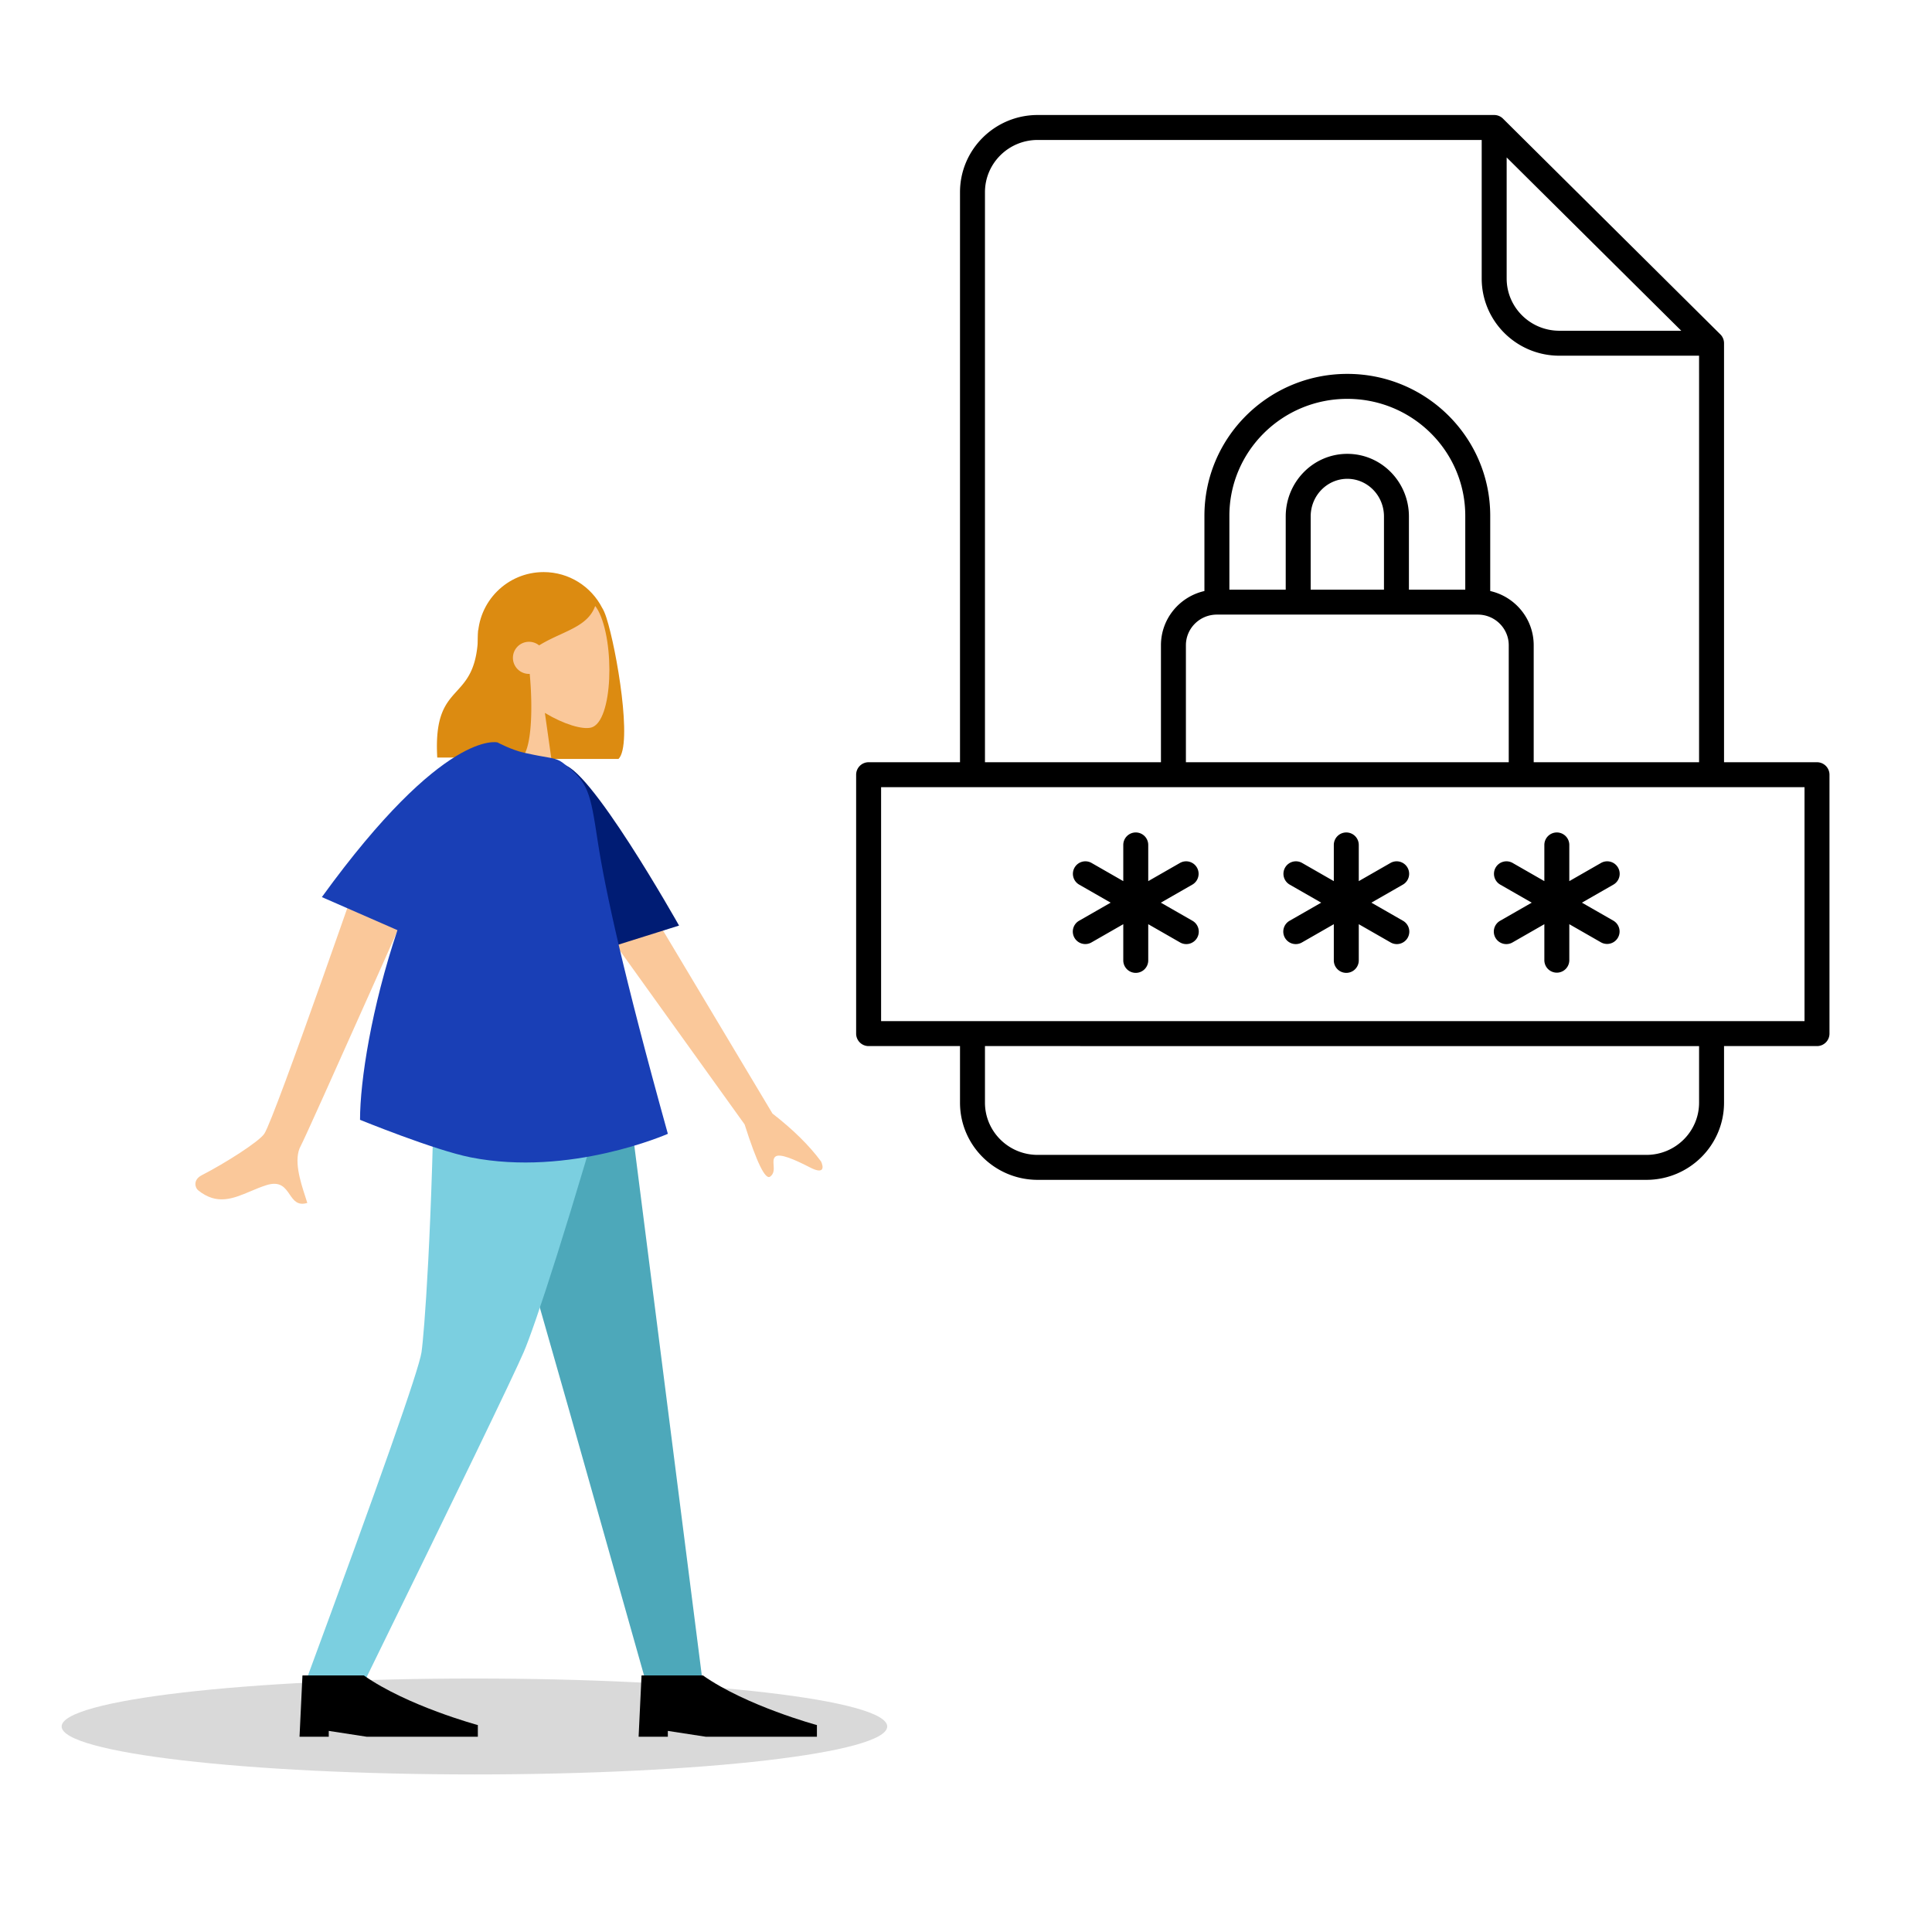 <svg xmlns="http://www.w3.org/2000/svg" width="564" height="564" fill="none"><path fill="#000" fill-rule="evenodd" d="M302.931 40.857c-8.528 0-15.394 6.854-15.394 15.252v166.407h51.373V188.37c0-7.743 5.439-14.189 12.692-15.833v-21.956c0-22.908 18.703-41.432 41.717-41.432s41.717 18.524 41.717 41.432v21.956c7.252 1.644 12.691 8.09 12.691 15.833v34.146h48.277V103.839h-40.777c-12.5 0-22.68-10.064-22.68-22.537V40.857zm136.902 5.105 50.972 50.591h-35.578c-8.528 0-15.394-6.854-15.394-15.251zm63.456 176.554v-122.32c0-.97-.387-1.902-1.076-2.585l-63.457-62.982a3.64 3.64 0 0 0-2.566-1.058H302.931c-12.499 0-22.68 10.065-22.68 22.538v166.407h-26.679a3.643 3.643 0 0 0-3.643 3.643v75.578a3.643 3.643 0 0 0 3.643 3.643h26.679v16.511c0 12.473 10.18 22.538 22.68 22.538H480.61c12.5 0 22.68-10.065 22.68-22.538V305.38h27.139a3.643 3.643 0 0 0 3.643-3.643v-75.578a3.643 3.643 0 0 0-3.643-3.643zm-7.285 82.864H287.537v16.511c0 8.398 6.866 15.252 15.394 15.252H480.61c8.528 0 15.394-6.854 15.394-15.252zm-51.94-75.578h82.722v68.292H257.214v-68.292zm-3.623-7.286V188.37c0-4.919-4.025-8.953-9.048-8.953h-76.148c-5.024 0-9.049 4.034-9.049 8.953v34.146zm-12.691-50.385v-21.55c0-18.833-15.39-34.146-34.431-34.146-19.042 0-34.432 15.313-34.432 34.146v21.55h16.448v-21.358c0-10.026 7.981-18.283 17.984-18.283 10.002 0 17.983 8.257 17.983 18.283v21.358zm-23.733 0v-21.358c0-6.145-4.861-10.997-10.698-10.997s-10.698 4.852-10.698 10.997v21.358zm-72.46 70.885a3.643 3.643 0 0 1 3.643 3.642v10.566l9.25-5.301a3.643 3.643 0 0 1 3.622 6.322l-9.188 5.265 9.188 5.265a3.643 3.643 0 1 1-3.622 6.321l-9.25-5.3v10.566a3.643 3.643 0 0 1-7.286 0v-10.566l-9.249 5.3a3.643 3.643 0 1 1-3.623-6.321l9.188-5.265-9.188-5.265a3.64 3.64 0 0 1-1.349-4.972 3.64 3.64 0 0 1 4.971-1.35l9.25 5.301v-10.566a3.643 3.643 0 0 1 3.643-3.642m61.46 0a3.643 3.643 0 0 1 3.643 3.642v10.566l9.25-5.301a3.643 3.643 0 0 1 3.623 6.322l-9.189 5.265 9.188 5.265a3.643 3.643 0 1 1-3.622 6.321l-9.25-5.3v10.566a3.643 3.643 0 0 1-7.286 0v-10.566l-9.249 5.3a3.643 3.643 0 1 1-3.622-6.321l9.188-5.265-9.189-5.265a3.643 3.643 0 0 1 3.623-6.322l9.249 5.301v-10.566a3.643 3.643 0 0 1 3.643-3.642m61.461 0a3.643 3.643 0 0 1 3.642 3.642v10.566l9.251-5.301a3.64 3.64 0 0 1 4.971 1.35 3.64 3.64 0 0 1-1.349 4.972l-9.188 5.265 9.188 5.265a3.643 3.643 0 0 1-3.623 6.321l-9.25-5.3v10.566a3.643 3.643 0 0 1-7.285 0v-10.566l-9.25 5.3a3.643 3.643 0 1 1-3.622-6.321l9.188-5.265-9.188-5.265a3.643 3.643 0 1 1 3.622-6.322l9.25 5.301v-10.566a3.643 3.643 0 0 1 3.643-3.642" clip-rule="evenodd"/><path fill="#000" d="M138.5 518C71.95 518 18 511.732 18 504s53.95-14 120.5-14S259 496.268 259 504s-53.95 14-120.5 14" opacity=".15"/><path fill="#DC8B11" fill-rule="evenodd" d="M158.693 167.007c-10.604 0-19.2 8.596-19.2 19.2v16.135c0 9.618 7.072 17.585 16.3 18.983l.014.236h24.746c4.209-4.105-.548-31.954-3.513-41.184-.434-1.349-.853-2.306-1.265-2.944-3.186-6.191-9.639-10.426-17.082-10.426" clip-rule="evenodd"/><path fill="#FAC89A" fill-rule="evenodd" d="M159.065 208.117c5.526 3.326 10.956 4.933 13.504 4.277 6.391-1.645 6.979-24.992 2.034-34.195-4.945-9.204-30.366-13.216-31.648 5.02-.444 6.329 2.217 11.977 6.149 16.586l-7.05 32.815h20.48z" clip-rule="evenodd"/><path fill="#DC8B11" fill-rule="evenodd" d="M140.246 183.325a47 47 0 0 1 1.74-1.663l-.027-.663s6.427-13.14 16.309-13.14c9.873 0 12.995 4.583 15.649 8.479l.007.011c-1.388 4.756-5.572 6.681-10.304 8.857-2.037.937-4.175 1.921-6.236 3.197a4.68 4.68 0 0 0-2.957-1.047 4.69 4.69 0 0 0-4.693 4.686 4.69 4.69 0 0 0 4.906 4.682c.944 10.122.566 21.68-2.246 24.424h-24.747c-.71-12.325 2.482-15.841 5.745-19.434 3.07-3.38 6.202-6.829 6.202-17.748q.33-.322.651-.641z" clip-rule="evenodd"/><path fill="#4DA8BA" fill-rule="evenodd" d="m135.227 303.345 30.937 108.412 22.572 79.905H205.2l-23.986-188.317z" clip-rule="evenodd"/><path fill="#7BCFE0" fill-rule="evenodd" d="M126.954 303.345c-.716 55.877-3.156 86.353-3.908 91.43q-1.126 7.614-34.081 96.887h17.055q41.954-85.641 46.839-96.887c3.257-7.497 13.309-37.974 28.448-91.43z" clip-rule="evenodd"/><path fill="#000" fill-rule="evenodd" d="m87.44 507 .854-17.895h17.92c12.745 8.948 33.28 14.486 33.28 14.486V507h-32.427l-11.093-1.704V507zm98.987 0 .853-17.895h17.92c12.746 8.948 33.28 14.486 33.28 14.486V507h-32.427l-11.093-1.704V507z" clip-rule="evenodd"/><path fill="#FAC89A" fill-rule="evenodd" d="M77.162 330.962c3.122-4.709 31.453-86.612 31.453-86.612l18.526 2.43s-37.602 84.62-39.32 87.685c-2.233 3.982-.13 10.448 1.295 14.832.22.678.425 1.307.595 1.869-2.866.866-3.981-.764-5.157-2.483-1.328-1.941-2.733-3.995-6.825-2.692-1.58.503-3.098 1.143-4.58 1.768-5.118 2.16-9.821 4.143-15.308-.285-.87-.702-1.625-3.024 1.094-4.417 6.772-3.472 16.7-9.792 18.227-12.095m148.345-5.885-45.259-75.68-11.303 11.372 48.423 67.465q5.349 16.786 7.461 15.252c1.187-.862 1.093-2.173 1.007-3.382-.067-.941-.13-1.819.42-2.373 1.258-1.266 5.913.873 10.243 3.091 4.331 2.218 3.862-.317 3.195-1.751q-5.131-6.965-14.187-13.994" clip-rule="evenodd"/><path fill="#001C74" fill-rule="evenodd" d="m163.821 229.089 1.458-.954-1.458-4.889c7.349-1.226 34.412 46.955 34.412 46.955l-19.71 6.191c-10.35-18.184-15.248 1.278-14.702-47.303" clip-rule="evenodd"/><path fill="#193FB6" d="M93.96 261.883c35.739-49.321 51.29-45.145 51.29-45.145s4.087 2.209 7.812 3.021c.891.194 1.781.381 2.656.564 4.327.905 6.576.881 8.381 2.214 7.748 5.723 8.204 8.712 10.421 23.221 2.101 13.746 7.488 38.685 20.446 85.233 0 0-28.592 12.635-57.605 6.865-10.622-2.113-32.26-10.953-32.26-10.953 0-11.34 3.333-32.769 10.921-55.368z"/></svg>